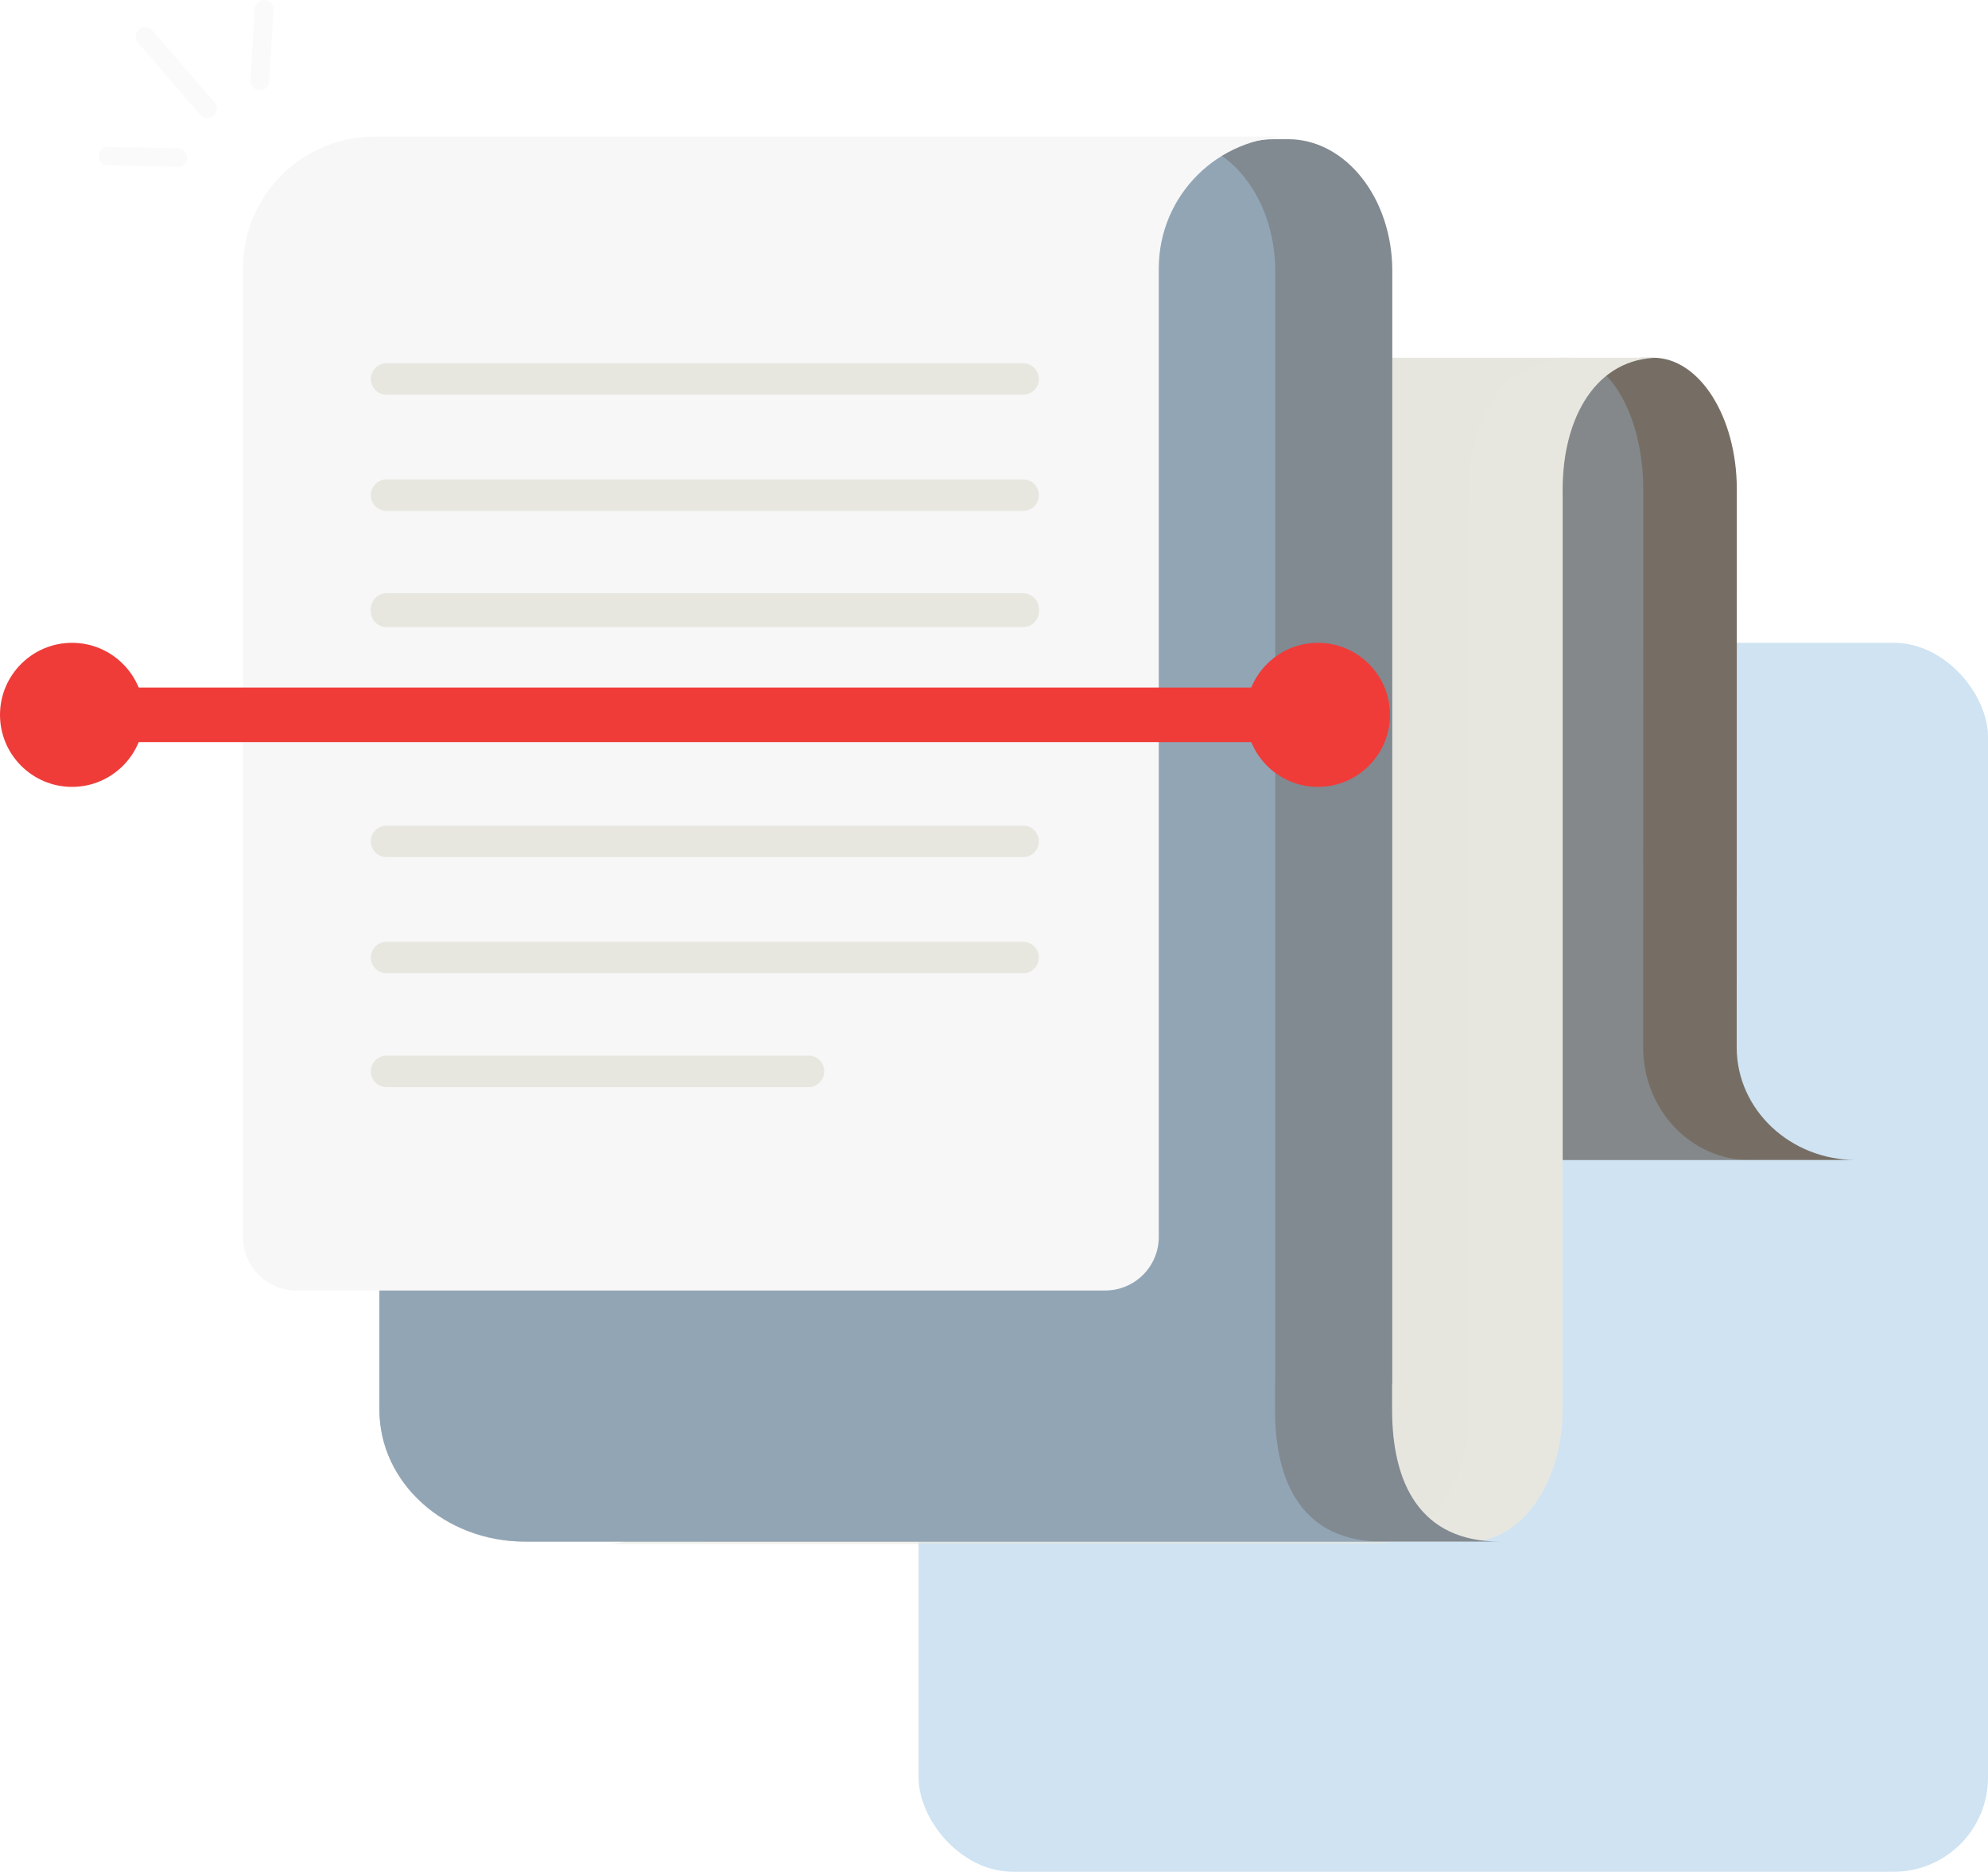 <?xml version="1.0" encoding="UTF-8"?>
<svg xmlns="http://www.w3.org/2000/svg" xmlns:xlink="http://www.w3.org/1999/xlink" viewBox="0 0 1864.28 1755.15">
  <defs>
    <style>
      .cls-1 {
        fill: url(#linear-gradient-3);
      }

      .cls-1, .cls-2, .cls-3, .cls-4, .cls-5, .cls-6, .cls-7, .cls-8, .cls-9, .cls-10, .cls-11, .cls-12, .cls-13 {
        stroke-width: 0px;
      }

      .cls-1, .cls-2, .cls-4, .cls-5, .cls-6, .cls-7 {
        mix-blend-mode: multiply;
      }

      .cls-14 {
        stroke: #e7e7e0;
        stroke-linecap: round;
        stroke-width: 29.55px;
      }

      .cls-14, .cls-15 {
        stroke-miterlimit: 10;
      }

      .cls-14, .cls-15, .cls-9 {
        fill: #f7f7f8;
      }

      .cls-16 {
        filter: url(#luminosity-noclip-3);
      }

      .cls-17 {
        mask: url(#mask);
      }

      .cls-18 {
        filter: url(#luminosity-noclip);
      }

      .cls-2 {
        fill: url(#linear-gradient);
      }

      .cls-3 {
        fill: url(#linear-gradient-2);
        opacity: .3;
      }

      .cls-15 {
        stroke: #f7f7f8;
        stroke-width: 4.29px;
      }

      .cls-4 {
        opacity: .59;
      }

      .cls-4, .cls-13 {
        fill: #e7e7e0;
      }

      .cls-5 {
        opacity: .31;
      }

      .cls-5, .cls-7 {
        fill: #a4c2db;
      }

      .cls-19 {
        opacity: .64;
      }

      .cls-6 {
        fill: #3989c9;
        opacity: .24;
      }

      .cls-7 {
        opacity: .5;
      }

      .cls-20 {
        isolation: isolate;
      }

      .cls-8 {
        fill: url(#linear-gradient-4);
        opacity: .18;
      }

      .cls-21 {
        mask: url(#mask-3);
      }

      .cls-22 {
        mask: url(#mask-2);
      }

      .cls-23 {
        mask: url(#mask-1);
      }

      .cls-10 {
        fill: #766e65;
      }

      .cls-11 {
        fill: #818991;
      }

      .cls-12 {
        fill: #ef3c39;
      }
    </style>
    <filter id="luminosity-noclip" x="53.63" y="602.78" width="1197.45" height="41.97" color-interpolation-filters="sRGB" filterUnits="userSpaceOnUse">
      <feFlood flood-color="#fff" result="bg"/>
      <feBlend in="SourceGraphic" in2="bg"/>
    </filter>
    <filter id="luminosity-noclip-2" x="53.63" y="-8077.85" width="1197.45" height="32766" color-interpolation-filters="sRGB" filterUnits="userSpaceOnUse">
      <feFlood flood-color="#fff" result="bg"/>
      <feBlend in="SourceGraphic" in2="bg"/>
    </filter>
    <mask id="mask-1" x="53.63" y="-8077.85" width="1197.45" height="32766" maskUnits="userSpaceOnUse"/>
    <linearGradient id="linear-gradient" x1="-446.26" y1="-2659.04" x2="-404.29" y2="-2659.04" gradientTransform="translate(1077.63 3282.8)" gradientUnits="userSpaceOnUse">
      <stop offset="0" stop-color="#000"/>
      <stop offset="1" stop-color="#fff"/>
    </linearGradient>
    <mask id="mask" x="53.63" y="602.78" width="1197.45" height="41.97" maskUnits="userSpaceOnUse">
      <g class="cls-18">
        <g class="cls-23">
          <rect class="cls-2" x="631.37" y="25.04" width="41.97" height="1197.45" transform="translate(1276.12 -28.59) rotate(90)"/>
        </g>
      </g>
    </mask>
    <linearGradient id="linear-gradient-2" x1="-446.26" y1="-2659.04" x2="-404.29" y2="-2659.04" gradientTransform="translate(1077.63 3282.8)" gradientUnits="userSpaceOnUse">
      <stop offset="0" stop-color="#ed1c24"/>
      <stop offset="1" stop-color="#ed1c24"/>
    </linearGradient>
    <filter id="luminosity-noclip-3" x="227.87" y="464.34" width="858.79" height="180.41" color-interpolation-filters="sRGB" filterUnits="userSpaceOnUse">
      <feFlood flood-color="#fff" result="bg"/>
      <feBlend in="SourceGraphic" in2="bg"/>
    </filter>
    <filter id="luminosity-noclip-4" x="227.87" y="-8077.85" width="858.79" height="32766" color-interpolation-filters="sRGB" filterUnits="userSpaceOnUse">
      <feFlood flood-color="#fff" result="bg"/>
      <feBlend in="SourceGraphic" in2="bg"/>
    </filter>
    <mask id="mask-3" x="227.87" y="-8077.85" width="858.79" height="32766" maskUnits="userSpaceOnUse"/>
    <linearGradient id="linear-gradient-3" x1="-584.7" y1="-2663.95" y2="-2663.95" gradientTransform="translate(1151.76 3218.49)" xlink:href="#linear-gradient"/>
    <mask id="mask-2" x="227.87" y="464.34" width="858.79" height="180.41" maskUnits="userSpaceOnUse">
      <g class="cls-16">
        <g class="cls-21">
          <rect class="cls-1" x="567.06" y="125.15" width="180.41" height="858.79" transform="translate(1211.81 -102.73) rotate(90)"/>
        </g>
      </g>
    </mask>
    <linearGradient id="linear-gradient-4" x1="-584.7" y1="-2663.95" y2="-2663.95" gradientTransform="translate(1151.76 3218.49)" xlink:href="#linear-gradient-2"/>
  </defs>
  <g class="cls-20">
    <g id="Layer_2" data-name="Layer 2">
      <g>
        <rect class="cls-6" x="861.44" y="602.78" width="1002.84" height="1152.37" rx="88.38" ry="88.38"/>
        <g>
          <g>
            <g>
              <path class="cls-10" d="m1740.61,1087.76h0c-61.86,0-112-47.32-111.99-105.69l.11-450.71v-72.41c0-68.21-35.09-123.5-78.39-123.5h-10.76c-43.29,0-114.32,55.29-114.32,123.5h-341.53v436.8h-217.4v192.01h874.28Z"/>
              <path class="cls-5" d="m1640.72,1087.76h0c-55.14,0-99.83-47.32-99.82-105.69l.1-450.71v-72.41c0-68.21-31.28-123.5-69.87-123.5h-9.59c-38.59,0-101.89,55.29-101.89,123.5h-304.42v436.8h-193.78v192.01h779.28Z"/>
              <path class="cls-13" d="m1555.76,335.45h-718.48c-58.28,0-105.52,55.29-105.52,123.5v6.09h-.25v857.04c0,68.21-26.39,123.5-74.35,123.5h721.45c47.96,0,86.83-55.29,86.83-123.5V465.04h-.04v-6.09c0-68.21,32.07-123.5,90.35-123.5Z"/>
              <path class="cls-4" d="m1467.84,337.65h-718.48c-58.28,0-105.52,55.29-105.52,123.5v6.09h-.25v857.04c0,68.21-26.39,123.5-74.35,123.5h721.45c47.96,0,86.84-55.29,86.84-123.5V467.24h-.04v-6.09c0-68.21,32.07-123.5,90.35-123.5Z"/>
            </g>
            <g>
              <path class="cls-11" d="m1305.47,1322.08v-24.85h.17V254.03c0-68.21-43.72-123.5-97.66-123.5h-13.41c-53.93,0-142.42,55.29-142.42,123.5h-425.49v436.8h-270.84v631.25c0,68.21,61.15,123.5,136.59,123.5h914.22c-75.44,0-101.16-55.29-101.16-123.5Z"/>
              <path class="cls-7" d="m1195.7,1322.08v-24.85h.17V254.03c0-68.21-43.57-123.5-97.32-123.5h-13.36c-53.75,0-141.93,55.29-141.93,123.5h-317.52v436.8h-269.91v631.25c0,68.21,60.94,123.5,136.12,123.5h804.56c-75.18,0-100.81-55.29-100.81-123.5Z"/>
            </g>
          </g>
          <g>
            <g>
              <path class="cls-9" d="m1210.18,128.09H351.39c-68.22,0-123.52,55.3-123.52,123.52h0v908.25c0,27.76,22.5,50.26,50.26,50.26h758.28c27.76,0,50.26-22.5,50.26-50.26V251.61h0c0-68.22,55.3-123.52,123.52-123.52Z"/>
              <g>
                <g>
                  <line class="cls-14" x1="362.5" y1="571.07" x2="959.44" y2="571.07"/>
                  <line class="cls-14" x1="362.5" y1="680.01" x2="959.44" y2="680.01"/>
                  <line class="cls-14" x1="362.5" y1="788.95" x2="959.44" y2="788.95"/>
                  <line class="cls-14" x1="362.5" y1="897.89" x2="959.44" y2="897.89"/>
                </g>
                <line class="cls-14" x1="362.5" y1="1004.62" x2="758.18" y2="1004.62"/>
                <g>
                  <line class="cls-14" x1="362.5" y1="355.39" x2="959.44" y2="355.39"/>
                  <line class="cls-14" x1="362.5" y1="464.34" x2="959.44" y2="464.34"/>
                  <line class="cls-14" x1="362.5" y1="573.28" x2="959.44" y2="573.28"/>
                </g>
              </g>
            </g>
            <g class="cls-19">
              <path class="cls-15" d="m201.22,102.03c-.06,1.72-.79,3.42-2.15,4.69-2.73,2.53-7,2.38-9.53-.35l-58.34-67.46c-2.53-2.73-2.38-6.99.35-9.53,2.73-2.54,7-2.38,9.53.35l58.34,67.46c1.27,1.36,1.86,3.11,1.8,4.84Z"/>
              <path class="cls-15" d="m254.34,8.25l-3.96,66.87c.35,3.71-2.36,7-6.07,7.35-3.71.35-7-2.37-7.35-6.07l3.96-66.87c-.35-3.71,2.36-7,6.07-7.35,3.71-.35,7,2.37,7.35,6.07Z"/>
              <path class="cls-15" d="m173.06,149.64c-1.02,3.58-4.75,5.66-8.33,4.64l-65.01-1.44c-3.58-1.02-5.66-4.75-4.64-8.33,1.02-3.58,4.75-5.66,8.33-4.64l65.01,1.44c3.58,1.02,5.66,4.75,4.64,8.33Z"/>
            </g>
          </g>
        </g>
        <g>
          <g class="cls-17">
            <rect class="cls-3" x="631.37" y="25.04" width="41.97" height="1197.45" transform="translate(1276.12 -28.59) rotate(90)"/>
          </g>
          <g class="cls-22">
            <rect class="cls-8" x="567.06" y="125.15" width="180.41" height="858.79" transform="translate(1211.81 -102.73) rotate(90)"/>
          </g>
          <g>
            <g>
              <circle class="cls-12" cx="67.55" cy="670.33" r="37.39" transform="translate(-606.01 655.47) rotate(-82.98)"/>
              <path class="cls-12" d="m67.55,737.88c-37.25,0-67.55-30.3-67.55-67.55s30.3-67.55,67.55-67.55,67.55,30.3,67.55,67.55-30.3,67.55-67.55,67.55Zm0-74.77c-3.98,0-7.23,3.24-7.23,7.22s3.24,7.22,7.23,7.22,7.22-3.24,7.22-7.22-3.24-7.22-7.22-7.22Z"/>
            </g>
            <g>
              <circle class="cls-12" cx="1235.92" cy="670.33" r="37.39" transform="translate(421.7 1816.58) rotate(-83.09)"/>
              <path class="cls-12" d="m1235.92,737.88c-37.24,0-67.55-30.3-67.55-67.55s30.3-67.55,67.55-67.55,67.55,30.3,67.55,67.55-30.3,67.55-67.55,67.55Zm0-74.77c-3.98,0-7.22,3.24-7.22,7.22s3.24,7.22,7.22,7.22,7.22-3.24,7.22-7.22-3.24-7.22-7.22-7.22Z"/>
            </g>
            <path class="cls-12" d="m1235.92,695.91H67.55c-14.13,0-25.58-11.45-25.58-25.58s11.45-25.58,25.58-25.58h1168.38c14.13,0,25.58,11.45,25.58,25.58s-11.45,25.58-25.58,25.58Z"/>
          </g>
        </g>
      </g>
    </g>
  </g>
</svg>